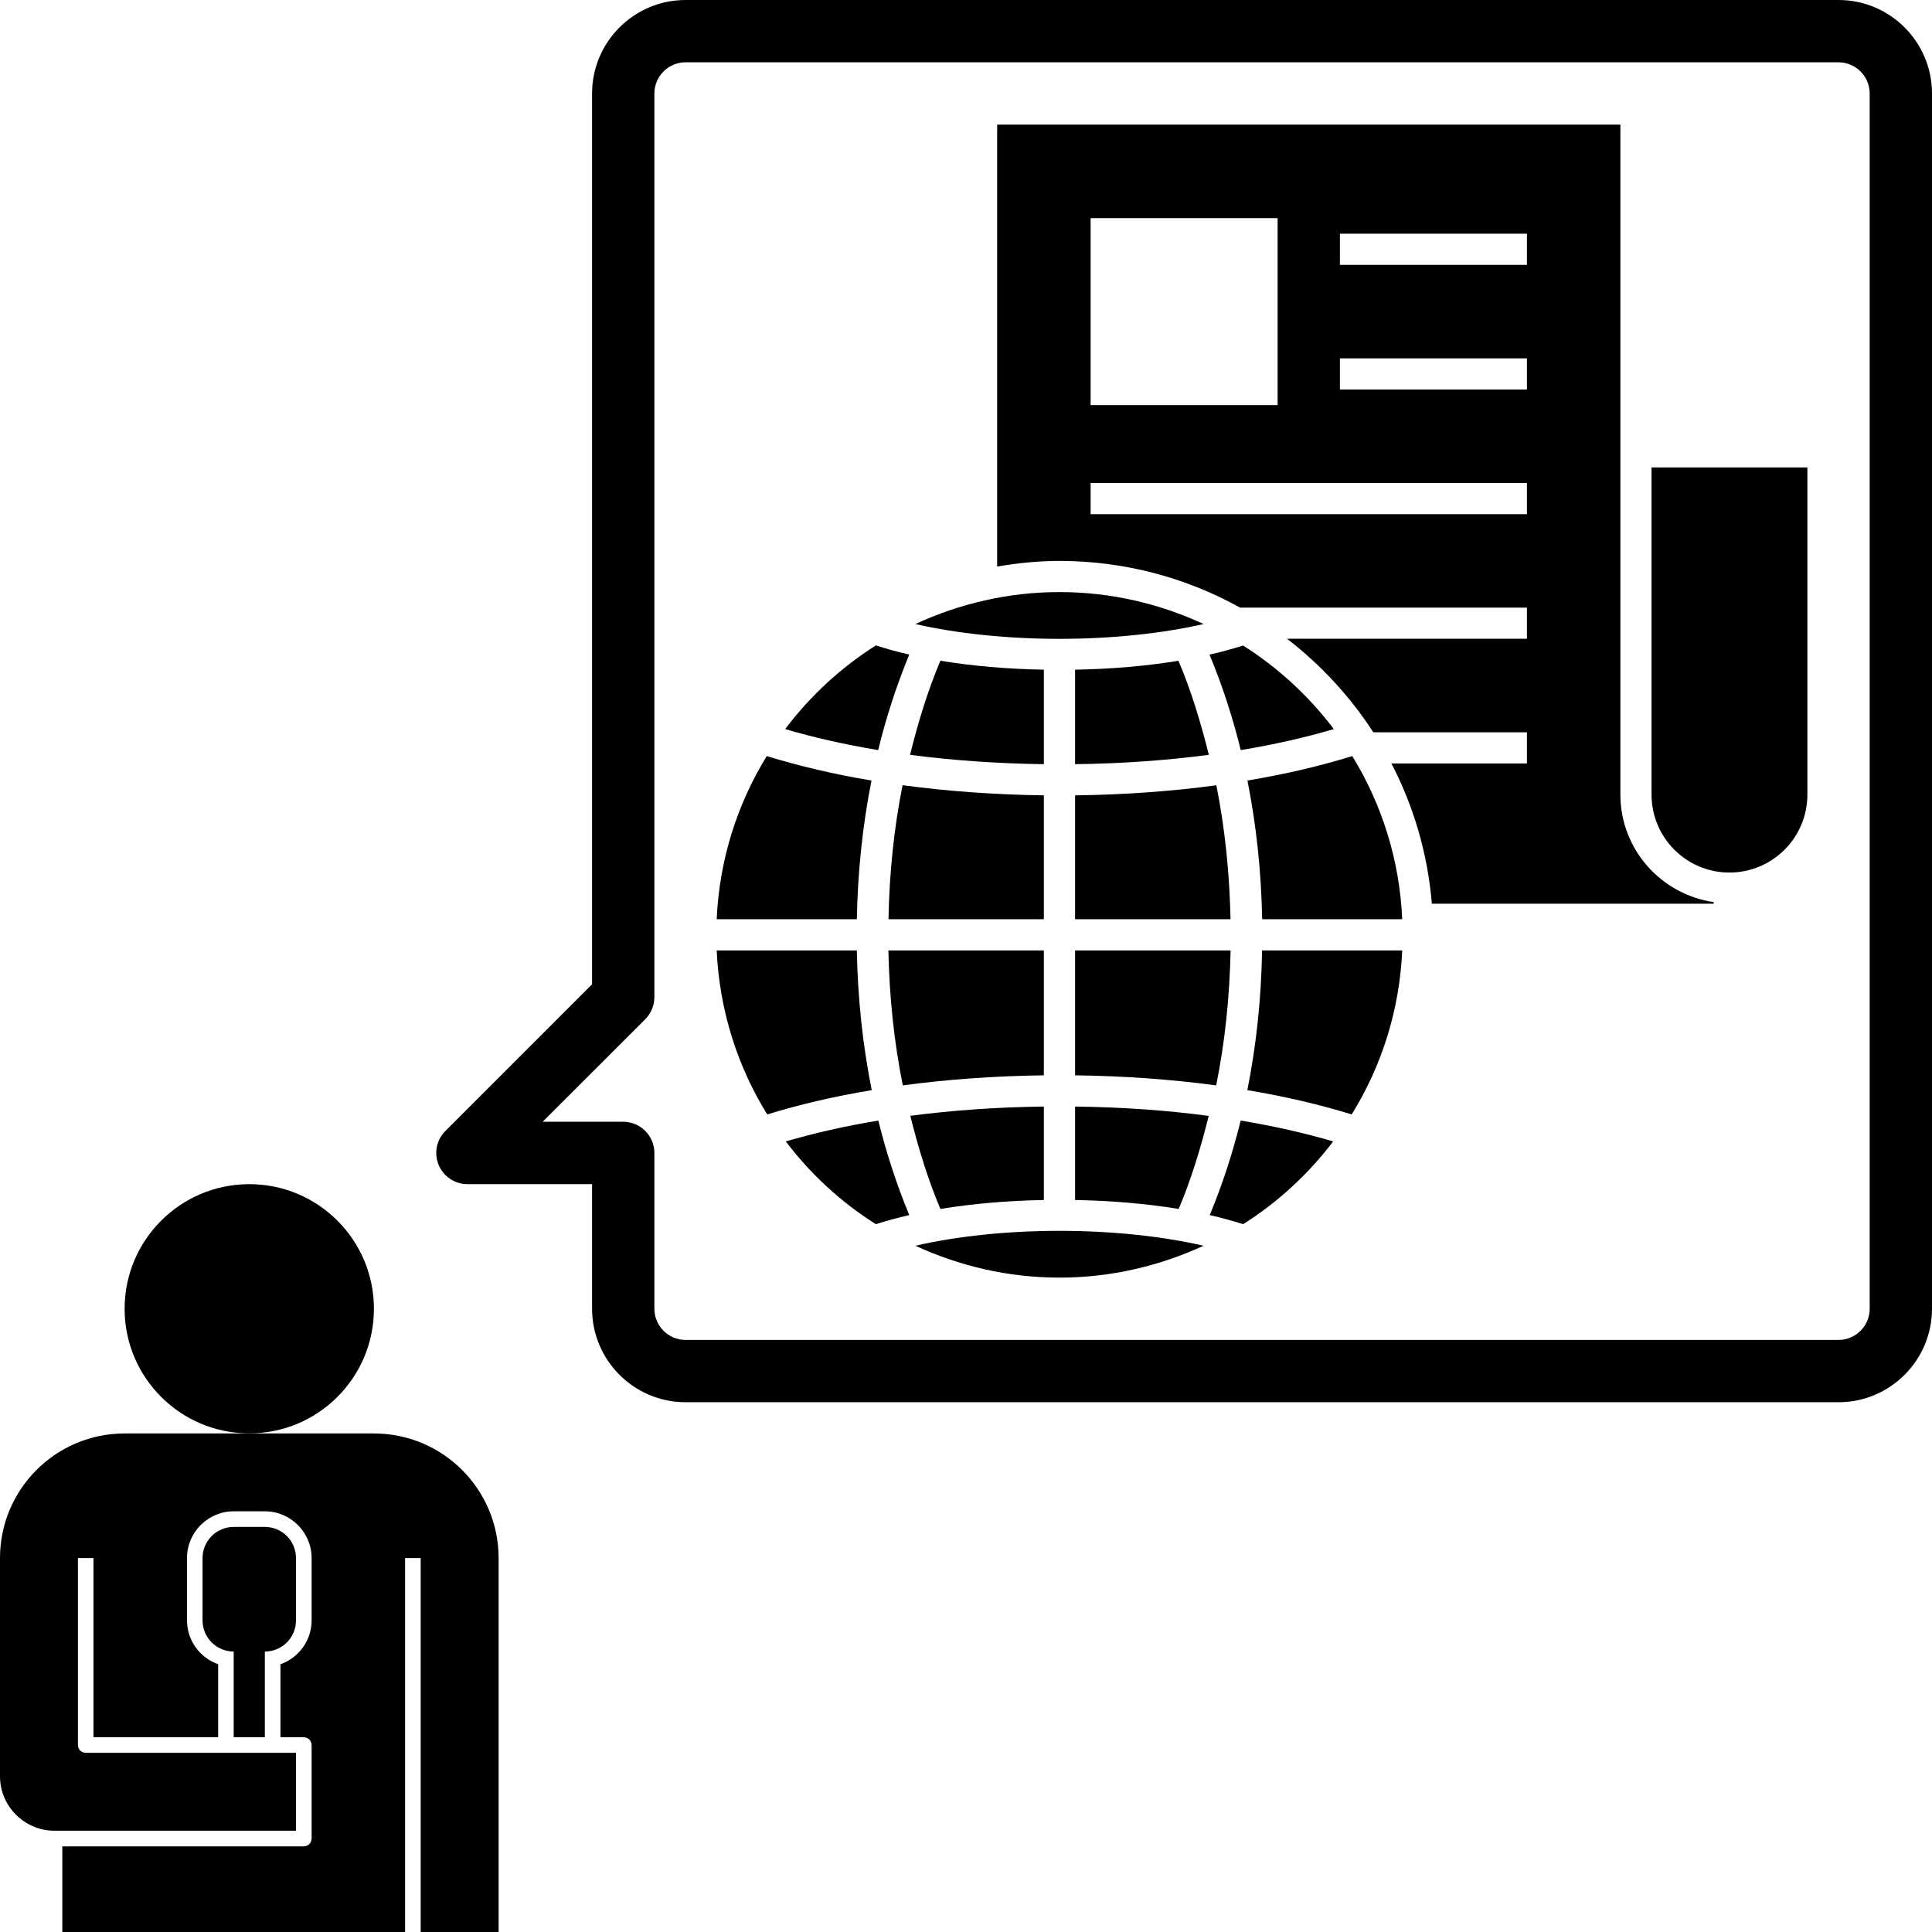 <svg width="24" height="24" viewBox="0 0 24 24" fill="none" xmlns="http://www.w3.org/2000/svg">
<path d="M3.097 17.806C3.952 17.806 4.645 17.113 4.645 16.258C4.645 15.403 3.952 14.71 3.097 14.71C2.242 14.71 1.548 15.403 1.548 16.258C1.548 17.113 2.242 17.806 3.097 17.806Z" fill="black"/>
<path d="M22.839 0H8.516C7.876 0 7.355 0.521 7.355 1.161V12.227L5.533 14.049C5.422 14.16 5.389 14.326 5.449 14.471C5.509 14.615 5.65 14.71 5.807 14.71H7.355V16.258C7.355 16.898 7.876 17.419 8.516 17.419H22.839C23.479 17.419 24 16.898 24 16.258V1.161C24 0.521 23.479 0 22.839 0ZM23.226 16.258C23.226 16.471 23.052 16.645 22.839 16.645H8.516C8.303 16.645 8.129 16.471 8.129 16.258V14.323C8.129 14.109 7.956 13.935 7.742 13.935H6.741L8.016 12.661C8.088 12.588 8.129 12.49 8.129 12.387V1.161C8.129 0.948 8.303 0.774 8.516 0.774H22.839C23.052 0.774 23.226 0.948 23.226 1.161V16.258Z" fill="black"/>
<path d="M13.355 11.419H15.286C15.274 10.849 15.217 10.29 15.11 9.755C14.554 9.83 13.964 9.873 13.355 9.88V11.419Z" fill="black"/>
<path d="M14.641 8.208C14.247 8.273 13.811 8.311 13.355 8.319V9.493C13.932 9.486 14.49 9.446 15.017 9.377C14.915 8.971 14.796 8.575 14.639 8.209L14.641 8.208Z" fill="black"/>
<path d="M11.371 7.752C11.883 7.869 12.51 7.936 13.161 7.936C13.813 7.936 14.439 7.869 14.952 7.752C14.407 7.5 13.802 7.355 13.161 7.355C12.521 7.355 11.916 7.5 11.371 7.752Z" fill="black"/>
<path d="M13.355 14.907C13.811 14.915 14.247 14.953 14.642 15.018C14.796 14.655 14.915 14.264 15.015 13.862C14.489 13.792 13.931 13.753 13.355 13.746V14.907Z" fill="black"/>
<path d="M11.215 13.483C11.77 13.408 12.36 13.366 12.967 13.358V11.807H11.036C11.048 12.382 11.106 12.945 11.215 13.483Z" fill="black"/>
<path d="M15.495 13.542C15.96 13.62 16.395 13.721 16.791 13.844C17.161 13.247 17.386 12.552 17.419 11.807H15.678C15.668 12.401 15.607 12.984 15.495 13.542Z" fill="black"/>
<path d="M13.355 13.358C13.963 13.366 14.553 13.408 15.108 13.483C15.217 12.945 15.275 12.382 15.287 11.807H13.355V13.358Z" fill="black"/>
<path d="M15.496 9.696C15.607 10.251 15.668 10.829 15.679 11.419H17.419C17.386 10.678 17.164 9.987 16.798 9.392C16.401 9.516 15.963 9.618 15.496 9.696Z" fill="black"/>
<path d="M16.569 9.057C16.259 8.647 15.878 8.295 15.442 8.019C15.312 8.06 15.174 8.099 15.025 8.132C15.181 8.508 15.312 8.905 15.413 9.318C15.825 9.25 16.213 9.162 16.569 9.057Z" fill="black"/>
<path d="M12.967 9.88C12.359 9.872 11.769 9.829 11.212 9.754C11.105 10.289 11.048 10.848 11.037 11.419H12.967V9.88Z" fill="black"/>
<path d="M12.967 14.907V13.746C12.391 13.753 11.834 13.792 11.308 13.861C11.409 14.264 11.528 14.655 11.682 15.018C12.076 14.953 12.512 14.915 12.967 14.907Z" fill="black"/>
<path d="M9.761 14.179C10.069 14.585 10.447 14.934 10.88 15.207C11.01 15.166 11.148 15.128 11.295 15.094C11.141 14.722 11.012 14.329 10.911 13.92C10.501 13.988 10.116 14.075 9.761 14.179Z" fill="black"/>
<path d="M15.028 15.094C15.175 15.128 15.312 15.166 15.443 15.207C15.875 14.934 16.253 14.585 16.561 14.179C16.207 14.075 15.822 13.988 15.412 13.92C15.312 14.329 15.182 14.722 15.028 15.094Z" fill="black"/>
<path d="M10.826 9.696C10.359 9.618 9.922 9.515 9.525 9.392C9.159 9.987 8.936 10.678 8.903 11.419H10.644C10.655 10.829 10.716 10.25 10.826 9.696Z" fill="black"/>
<path d="M11.371 15.475C11.916 15.726 12.521 15.871 13.161 15.871C13.802 15.871 14.406 15.726 14.951 15.475C14.439 15.357 13.812 15.29 13.161 15.29C12.51 15.29 11.883 15.357 11.371 15.475Z" fill="black"/>
<path d="M12.967 8.319C12.512 8.311 12.076 8.273 11.682 8.208C11.526 8.575 11.406 8.97 11.305 9.377C11.832 9.446 12.39 9.485 12.967 9.493V8.319Z" fill="black"/>
<path d="M10.644 11.807H8.903C8.937 12.552 9.161 13.247 9.531 13.844C9.927 13.721 10.363 13.62 10.829 13.542C10.717 12.984 10.655 12.401 10.644 11.807Z" fill="black"/>
<path d="M11.295 8.131C11.148 8.098 11.011 8.059 10.88 8.018C10.444 8.294 10.063 8.646 9.754 9.057C10.109 9.162 10.497 9.249 10.909 9.318C11.01 8.904 11.14 8.507 11.295 8.131Z" fill="black"/>
<path d="M20.516 9.871C20.516 10.406 20.949 10.839 21.484 10.839C22.018 10.839 22.452 10.406 22.452 9.871V5.807H20.516V9.871Z" fill="black"/>
<path d="M21.286 11.206C20.633 11.109 20.129 10.55 20.129 9.871V1.548H12.387V7.038C12.639 6.995 12.897 6.968 13.161 6.968C13.975 6.968 14.739 7.179 15.405 7.548H18.968V7.935H15.988C16.408 8.259 16.771 8.651 17.06 9.097H18.968V9.484H17.285C17.56 10.014 17.735 10.602 17.787 11.226H21.29L21.286 11.206ZM13.548 2.71H15.871V5.032H13.548V2.71ZM18.968 6.387H13.548V6H18.968V6.387ZM18.968 4.839H16.645V4.452H18.968V4.839ZM18.968 3.29H16.645V2.903H18.968V3.29Z" fill="black"/>
<path d="M3.29 21.581V20.516C3.504 20.516 3.677 20.343 3.677 20.129V19.355C3.677 19.141 3.504 18.968 3.29 18.968H2.903C2.69 18.968 2.516 19.141 2.516 19.355V20.129C2.516 20.343 2.69 20.516 2.903 20.516V21.581H3.29Z" fill="black"/>
<path d="M3.677 22.742V21.774H1.065C1.011 21.774 0.968 21.731 0.968 21.678V19.355H1.161V21.581H2.71V20.674C2.485 20.594 2.323 20.381 2.323 20.129V19.355C2.323 19.035 2.583 18.774 2.903 18.774H3.29C3.61 18.774 3.871 19.035 3.871 19.355V20.129C3.871 20.381 3.709 20.594 3.484 20.674V21.581H3.774C3.828 21.581 3.871 21.624 3.871 21.678V22.839C3.871 22.892 3.828 22.936 3.774 22.936H0.774V24H5.032V19.355H5.226V24H6.194V19.355C6.194 18.5 5.5 17.807 4.645 17.807H3.097H1.548C0.693 17.807 0 18.5 0 19.355V22.065C0 22.438 0.304 22.742 0.677 22.742H3.677Z" fill="black"/>
</svg>
